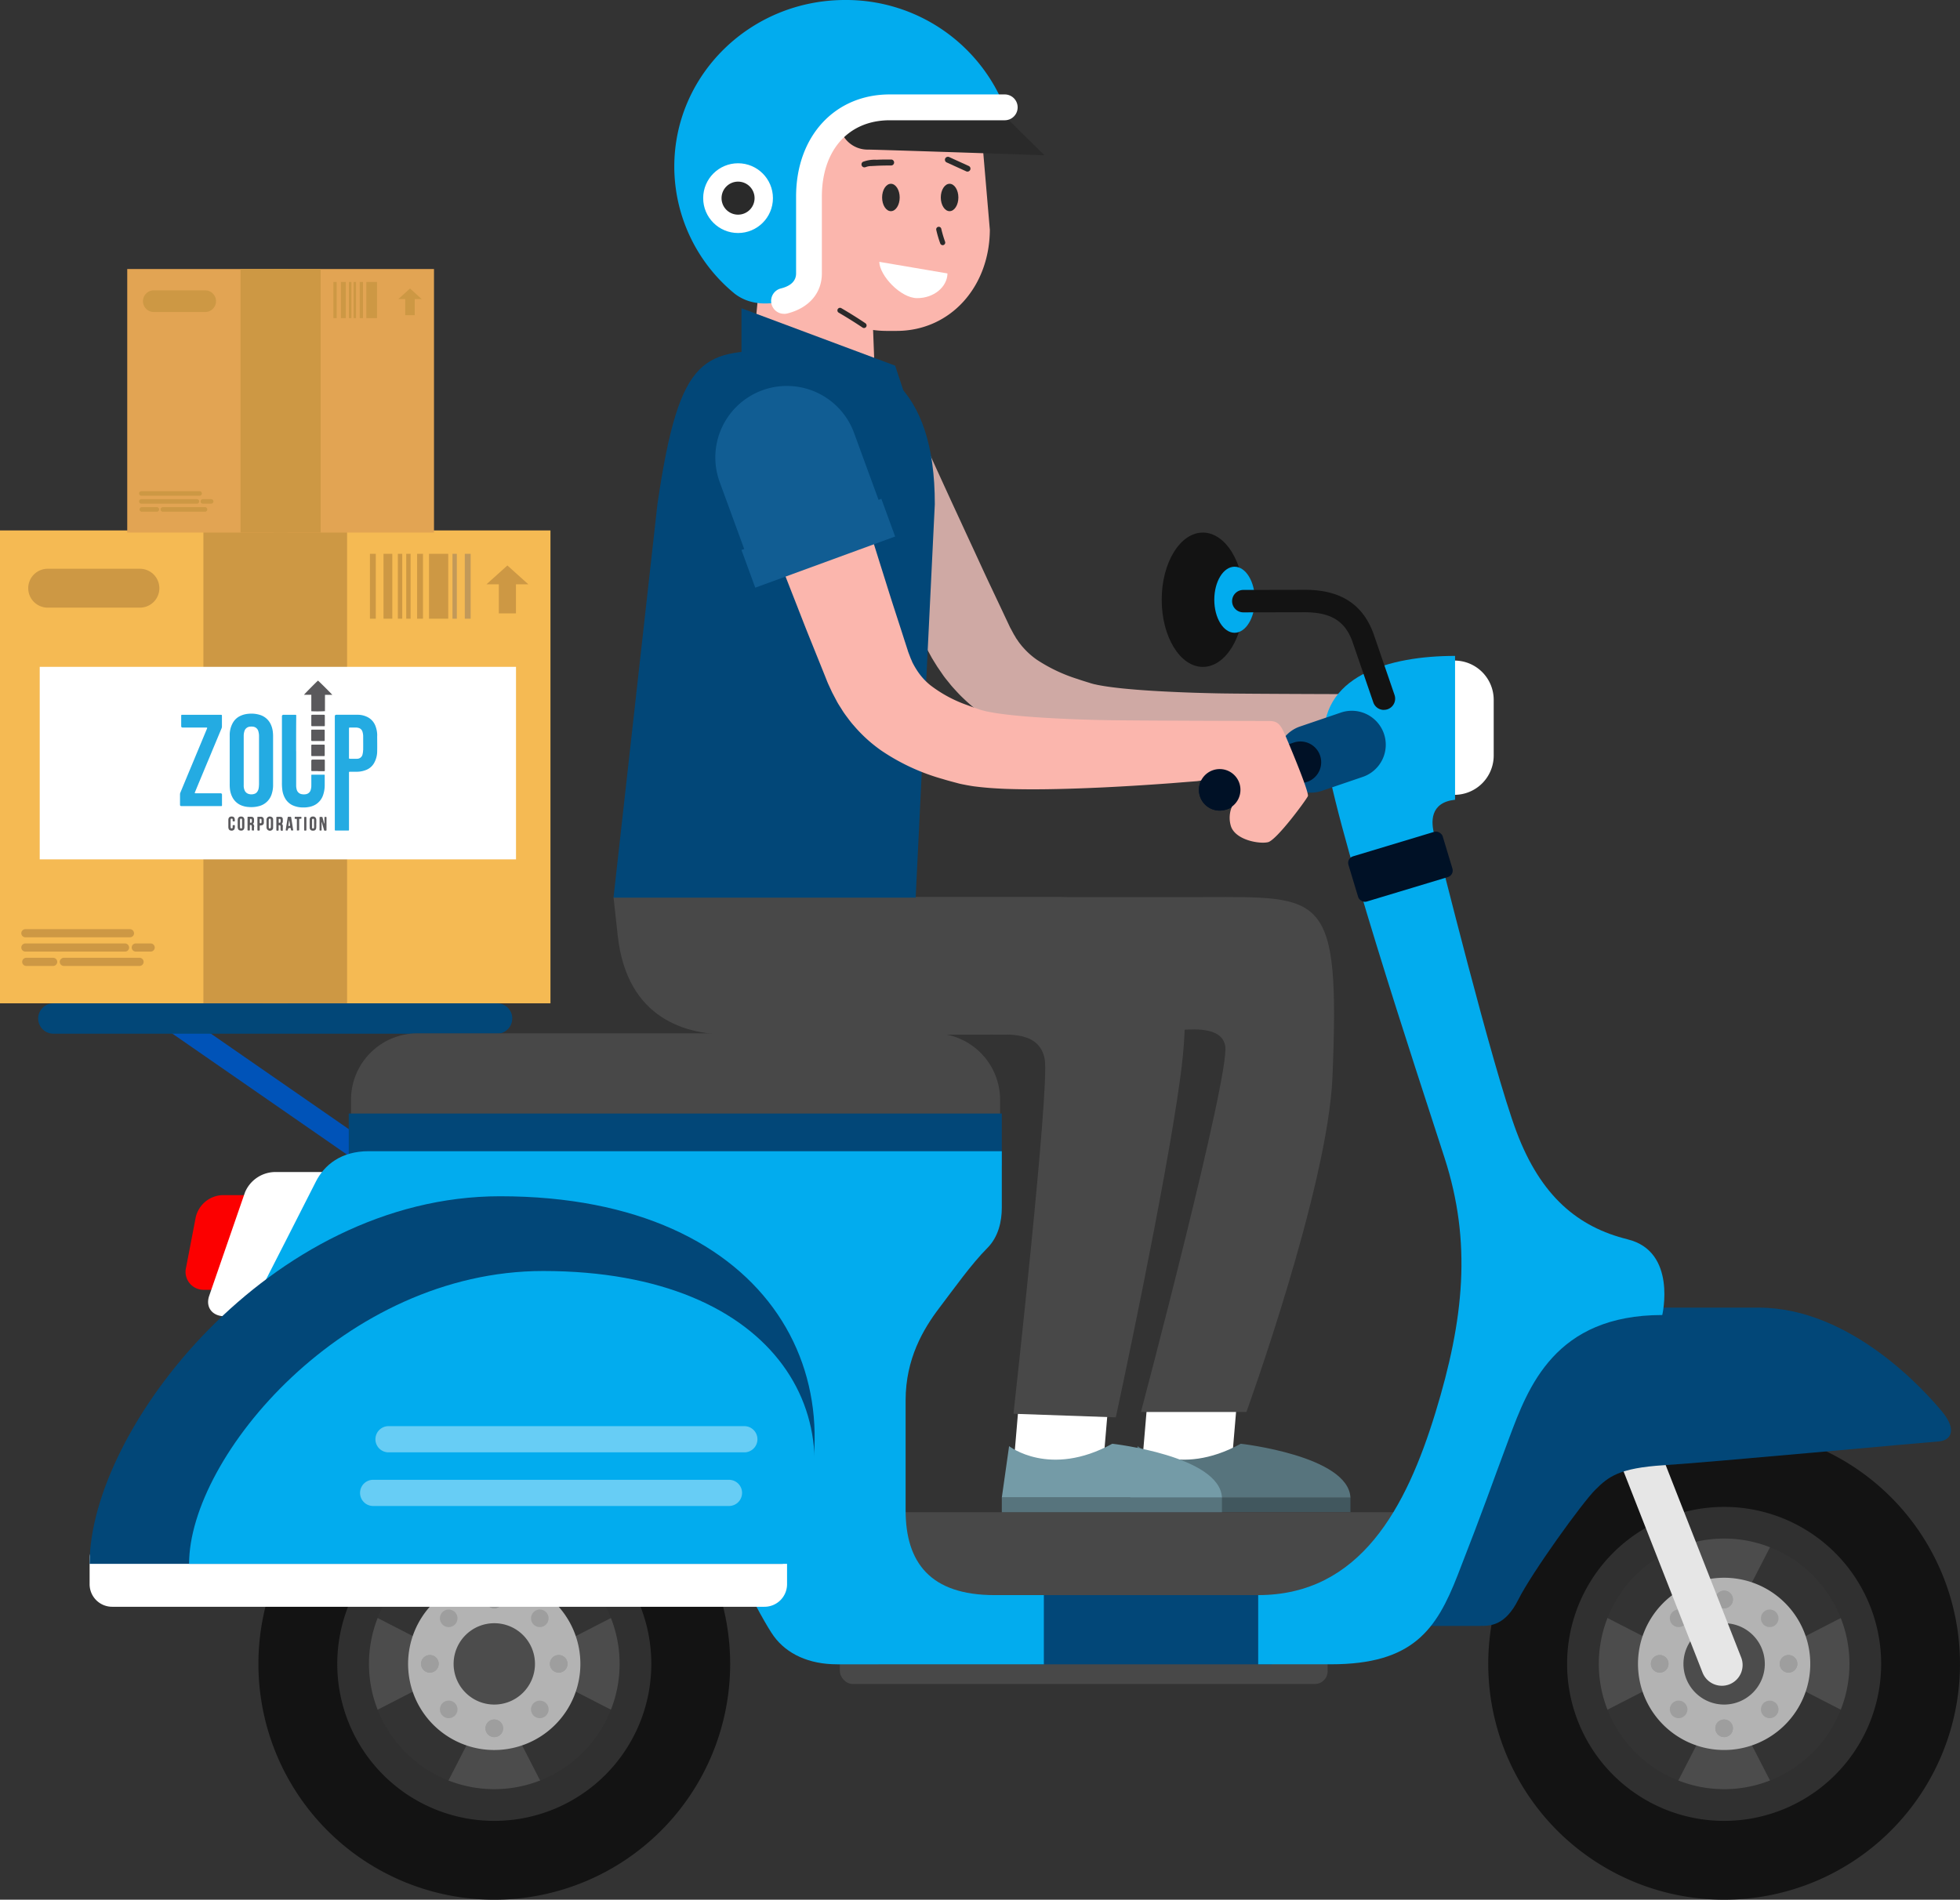 <svg xmlns="http://www.w3.org/2000/svg" width="575.504" height="557.922" viewBox="0 0 575.504 557.922"><rect x="0" y="0" width="575.504" height="557.922" fill="#333333" stroke="none"/><g transform="translate(0 0)"><path d="M309.818,158.684c-1.721-2.881-3-3.232-5.094-3.232-2.477,0-41.733-.088-49.989-.263-4.128-.088-8.589-.211-13.261-.439-4.672-.211-9.608-.509-14.491-1-2.424-.246-4.865-.562-6.991-.966-.632-.105-.843-.193-1.194-.246-.088,0-.492-.123-.826-.211l-.509-.141-.246-.07h-.07c-.105-.035.632.141.3.053l-.105-.035c-1.194-.369-2.424-.738-3.566-1.142a47.27,47.27,0,0,1-11.944-5.638,21.96,21.96,0,0,1-4-3.548,11.111,11.111,0,0,1-.826-.984,11.347,11.347,0,0,1-.773-1.036c-.211-.351-.545-.738-.685-1.036-.158-.3-.334-.562-.509-.843l-.913-1.7-.246-.439-.123-.228-.035-.053c-.053-.105.386.685.193.334l-.053-.105-.422-.9c-.562-1.194-1.124-2.371-1.669-3.548-1.107-2.354-2.213-4.672-3.285-6.956-2.16-4.532-4.216-9.1-6.183-13.314-1.967-4.251-3.812-8.273-5.533-11.979C169.952,84.122,165.42,74.2,165.42,74.2l-.035-.07c-.141-.3-.3-.615-.457-.913-4-7.395-13.384-11.083-20.955-8.2-7.57,2.863-10.451,11.189-6.446,18.6,0,0,5.252,9.713,13.156,24.292,1.985,3.636,4.145,7.588,6.411,11.768,2.3,4.18,4.637,8.536,7.219,13.156q1.923,3.451,3.9,7.008c.65,1.177,1.317,2.371,1.985,3.566l.492.9.334.615.141.211.263.439,1.124,1.809,1.774,2.582c.615.878,1.194,1.528,1.809,2.3.58.755,1.247,1.475,1.915,2.2s1.335,1.44,2.055,2.108a51.852,51.852,0,0,0,9.379,7.2,74.622,74.622,0,0,0,19.479,7.957c1.546.422,3.039.773,4.532,1.142l.632.158.263.053.509.105,1.212.228c1,.176,2.143.351,2.863.422,3.285.386,6.183.544,9.011.65,5.6.193,10.8.158,15.72.053,4.9-.105,9.485-.263,13.7-.457,8.431-.386,15.387-.843,20.252-1.177l7.693-.58a10.234,10.234,0,0,0,1.686-.281,38.319,38.319,0,0,0,9.731.474l.7,5.515a7.245,7.245,0,0,0-.228,7.043c1.967,3.812,9.151,4.953,11.663,4.374,2.529-.58,9.977-11.874,10.346-12.91s-7.693-15-9.415-17.881Z" transform="translate(102.668 48.438)" fill="#cfa9a4"></path><rect width="64.638" height="4.286" transform="translate(331.883 439.835)" fill="#41575e"></rect><path d="M217.014,256.956H190.72l1.932-22.746h26.294Z" transform="translate(144.272 177.17)" fill="#fff"></path><path d="M221.392,241.4s31.6,3.548,32.2,15.826H188.95l2.143-15.123S203,251.5,221.392,241.4Z" transform="translate(142.933 182.609)" fill="#57747d"></path><path d="M256.342,150.01H127.98s.053.562,1.23,11.224c2.723,24.959,20.568,29.157,32.635,29.157H238.11c5.6,0,23.361-5.094,24.836,3.32S238.2,301.224,238.2,301.224h30.966s23.958-66.043,25.275-98.5c2.2-54.45-2.477-52.729-38.08-52.729Z" transform="translate(96.812 113.459)" fill="#484848"></path><g transform="translate(0 79.006)"><rect width="160.33" height="27.137" rx="0.96" transform="translate(254.177 365.115)" fill="#484848"></rect><path d="M115.64,225.145H104.328L25.99,170.87H37.3Z" transform="translate(19.66 50.251)" fill="#0053b8"></path><path d="M145.579,172.221a4.468,4.468,0,0,1-4.461,4.461H10.841a4.468,4.468,0,0,1-4.461-4.461h0a4.468,4.468,0,0,1,4.461-4.461H141.136a4.468,4.468,0,0,1,4.461,4.461h0Z" transform="translate(4.826 47.898)" fill="#024778"></path><g transform="translate(26.312 77.407)"><path d="M54.436,221.048a8.371,8.371,0,0,1-7.851,6.587h-10.1a5.284,5.284,0,0,1-5.322-6.587l2.81-14.631a8.371,8.371,0,0,1,7.851-6.587h10.1a5.284,5.284,0,0,1,5.322,6.587Z" transform="translate(-2.831 -5.249)" fill="#fc0000"></path><rect width="143.222" height="13.191" rx="3.75" transform="translate(220.295 324.963)" fill="#484848"></rect><path d="M249.256,206.205a19.5,19.5,0,0,1-19.69,19.321H78.37a19.5,19.5,0,0,1-19.69-19.321V192.1A19.5,19.5,0,0,1,78.37,172.78h151.2a19.515,19.515,0,0,1,19.69,19.321Z" transform="translate(18.077 -25.712)" fill="#484848"></path><path d="M67.426,232.329a9.711,9.711,0,0,1-8.659,5.99H39.621c-3.636,0-5.656-2.687-4.514-5.99l10.5-30.369a9.711,9.711,0,0,1,8.659-5.99H73.416c3.636,0,5.656,2.687,4.514,5.99l-10.5,30.369Z" transform="translate(0.004 -8.169)" fill="#fff"></path><rect width="191.753" height="15.281" transform="translate(76.09 170.622)" fill="#024778"></rect><g transform="translate(410.678 262.995)"><path d="M318.047,238.78A69.257,69.257,0,1,0,387.3,308.037,69.261,69.261,0,0,0,318.047,238.78Zm0,114.556a45.317,45.317,0,1,1,45.317-45.317A45.314,45.314,0,0,1,318.047,353.336Z" transform="translate(-248.79 -238.78)" fill="#131313"></path><g transform="translate(29.403 29.403)"><g transform="translate(23.519)"><path d="M301.087,275.983H289.441L278.92,255.52h32.688Z" transform="translate(-278.92 -255.52)" fill="#4c4c4c"></path><path d="M289.441,289.24h11.645l10.521,20.48H278.92Z" transform="translate(-278.92 -230.012)" fill="#4c4c4c"></path></g><g transform="translate(0 23.501)"><path d="M286.01,279.421v11.645l-20.48,10.521V268.9Z" transform="translate(-265.53 -268.9)" fill="#4c4c4c"></path><path d="M299.26,291.066V279.421L319.723,268.9v32.688Z" transform="translate(-240.015 -268.9)" fill="#4c4c4c"></path></g></g><path d="M308.077,251.96a46.107,46.107,0,1,0,46.107,46.107,46.113,46.113,0,0,0-46.107-46.107Zm0,82.9a36.8,36.8,0,1,1,36.8-36.8A36.8,36.8,0,0,1,308.077,334.865Z" transform="translate(-238.82 -228.81)" fill="#303030"></path><path d="M324.406,289.1a25.293,25.293,0,1,1-25.293-25.293A25.288,25.288,0,0,1,324.406,289.1Z" transform="translate(-229.856 -219.846)" fill="#b3b3b3"></path><path d="M305.308,283.354a11.944,11.944,0,1,1-11.944-11.944A11.934,11.934,0,0,1,305.308,283.354Z" transform="translate(-224.107 -214.097)" fill="#4c4c4c"></path><g transform="translate(47.758 47.758)" opacity="0.2"><g transform="translate(18.917)"><path d="M291.914,268.552a2.582,2.582,0,1,1-2.582-2.582A2.586,2.586,0,0,1,291.914,268.552Z" transform="translate(-286.75 -265.97)" fill="#2a2f30"></path><path d="M291.914,290.092a2.582,2.582,0,1,1-2.582-2.582A2.586,2.586,0,0,1,291.914,290.092Z" transform="translate(-286.75 -249.676)" fill="#2a2f30"></path></g><g transform="translate(0 18.9)"><path d="M278.562,276.73a2.582,2.582,0,1,1-2.582,2.582A2.586,2.586,0,0,1,278.562,276.73Z" transform="translate(-275.98 -276.73)" fill="#2a2f30"></path><path d="M300.1,276.73a2.582,2.582,0,1,1-2.582,2.582A2.586,2.586,0,0,1,300.1,276.73Z" transform="translate(-259.686 -276.73)" fill="#2a2f30"></path></g><g transform="translate(18.917)"><path d="M291.914,268.552a2.582,2.582,0,1,1-2.582-2.582A2.586,2.586,0,0,1,291.914,268.552Z" transform="translate(-286.75 -265.97)" fill="#4c4c4c"></path><path d="M291.914,290.092a2.582,2.582,0,1,1-2.582-2.582A2.586,2.586,0,0,1,291.914,290.092Z" transform="translate(-286.75 -249.676)" fill="#4c4c4c"></path></g><g transform="translate(0 18.9)"><path d="M278.562,276.73a2.582,2.582,0,1,1-2.582,2.582A2.586,2.586,0,0,1,278.562,276.73Z" transform="translate(-275.98 -276.73)" fill="#4c4c4c"></path><path d="M300.1,276.73a2.582,2.582,0,1,1-2.582,2.582A2.586,2.586,0,0,1,300.1,276.73Z" transform="translate(-259.686 -276.73)" fill="#4c4c4c"></path></g><g transform="translate(5.555 5.537)"><path d="M283.547,269.873a2.583,2.583,0,1,1-3.653,0A2.6,2.6,0,0,1,283.547,269.873Z" transform="translate(-279.143 -269.123)" fill="#4c4c4c"></path><path d="M298.777,285.1a2.583,2.583,0,1,1-3.653,0A2.6,2.6,0,0,1,298.777,285.1Z" transform="translate(-267.622 -257.602)" fill="#4c4c4c"></path></g><g transform="translate(5.555 5.537)"><path d="M279.893,285.1a2.583,2.583,0,1,1,0,3.653A2.6,2.6,0,0,1,279.893,285.1Z" transform="translate(-279.143 -257.602)" fill="#4c4c4c"></path><path d="M295.123,269.873a2.583,2.583,0,1,1,0,3.653A2.6,2.6,0,0,1,295.123,269.873Z" transform="translate(-267.622 -269.122)" fill="#4c4c4c"></path></g></g></g><g transform="translate(428.692 214.796)"><path d="M315.012,326.9a6.105,6.105,0,0,1-3.443,7.9h0a6.105,6.105,0,0,1-7.9-3.443L259.842,219.666a6.105,6.105,0,0,1,3.443-7.9h0a6.105,6.105,0,0,1,7.9,3.443L315.012,326.9Z" transform="translate(-258.763 -211.339)" fill="#e6e6e6"></path><path d="M289.345,237.469a3.351,3.351,0,0,1-1.9,4.356l-17.231,6.762a3.351,3.351,0,0,1-4.356-1.9h0a3.35,3.35,0,0,1,1.9-4.356l17.231-6.762a3.351,3.351,0,0,1,4.356,1.9Z" transform="translate(-254.068 -193.187)" fill="#b0b0b0"></path><path d="M287.155,231.879a3.351,3.351,0,0,1-1.9,4.356L268.028,243a3.35,3.35,0,0,1-4.356-1.9h0a3.351,3.351,0,0,1,1.9-4.356l17.231-6.762a3.351,3.351,0,0,1,4.356,1.9Z" transform="translate(-255.725 -197.416)" fill="#b0b0b0"></path><path d="M284.955,226.289a3.351,3.351,0,0,1-1.9,4.356l-17.231,6.762a3.35,3.35,0,0,1-4.356-1.9h0a3.35,3.35,0,0,1,1.9-4.356l17.231-6.762a3.351,3.351,0,0,1,4.356,1.9Z" transform="translate(-257.389 -201.644)" fill="#b0b0b0"></path><path d="M282.765,220.689a3.35,3.35,0,0,1-1.9,4.356l-17.231,6.762a3.351,3.351,0,0,1-4.356-1.9h0a3.35,3.35,0,0,1,1.9-4.356l17.231-6.762a3.351,3.351,0,0,1,4.356,1.9Z" transform="translate(-259.046 -205.881)" fill="#b0b0b0"></path></g><path d="M234.62,312.119h22.219c3.144,0,7.553.14,11.522-7.764,3.952-7.9,18.724-28.384,22.571-32.213s6.973-6.394,20.129-7.219c13.138-.808,76.986-6.745,80.6-6.973,3.6-.228,5.691-3.249,1.054-8.835-4.655-5.586-26.523-30.475-53.853-30.475H275.124c-3.6,0-40.469,93.918-40.469,93.479Z" transform="translate(151.169 8.98)" fill="#024778"></path><path d="M259.64,138.343a11.537,11.537,0,0,1-11.54,11.54h0a11.537,11.537,0,0,1-11.54-11.54V121.99a11.537,11.537,0,0,1,11.54-11.54h0a11.537,11.537,0,0,1,11.54,11.54v16.353Z" transform="translate(152.636 -72.862)" fill="#fff"></path><g transform="translate(49.567 262.995)"><path d="M112.457,238.78a69.257,69.257,0,1,0,69.257,69.257A69.261,69.261,0,0,0,112.457,238.78Zm0,114.556a45.317,45.317,0,1,1,45.317-45.317,45.314,45.314,0,0,1-45.317,45.317Z" transform="translate(-43.2 -238.78)" fill="#131313"></path><g transform="translate(29.403 29.403)"><g transform="translate(23.519)"><path d="M95.5,275.983H83.834L73.33,255.52H106Z" transform="translate(-73.33 -255.52)" fill="#525a5c"></path><path d="M83.834,289.24H95.5L106,309.72H73.33Z" transform="translate(-73.33 -230.012)" fill="#4c4c4c"></path></g><g transform="translate(0 23.501)"><path d="M80.42,279.421v11.645L59.94,301.588V268.9Z" transform="translate(-59.94 -268.9)" fill="#4c4c4c"></path><path d="M93.66,291.066V279.421L114.14,268.9v32.688Z" transform="translate(-34.432 -268.9)" fill="#4c4c4c"></path></g></g><path d="M102.487,251.96a46.107,46.107,0,1,0,46.107,46.107,46.113,46.113,0,0,0-46.107-46.107Zm0,82.9a36.8,36.8,0,1,1,36.8-36.8,36.8,36.8,0,0,1-36.8,36.8Z" transform="translate(-33.23 -228.81)" fill="#303030"></path><path d="M118.806,289.1A25.293,25.293,0,1,1,93.513,263.81,25.288,25.288,0,0,1,118.806,289.1Z" transform="translate(-24.273 -219.846)" fill="#b3b3b3"></path><path d="M99.718,283.354A11.944,11.944,0,1,1,87.774,271.41,11.934,11.934,0,0,1,99.718,283.354Z" transform="translate(-18.517 -214.097)" fill="#4c4c4c"></path><g transform="translate(47.758 47.758)" opacity="0.2"><g transform="translate(18.917)"><path d="M86.324,268.552a2.582,2.582,0,1,1-2.582-2.582A2.586,2.586,0,0,1,86.324,268.552Z" transform="translate(-81.16 -265.97)" fill="#2a2f30"></path><path d="M86.324,290.092a2.582,2.582,0,1,1-2.582-2.582A2.586,2.586,0,0,1,86.324,290.092Z" transform="translate(-81.16 -249.676)" fill="#2a2f30"></path></g><g transform="translate(0 18.9)"><path d="M72.972,276.73a2.582,2.582,0,1,1-2.582,2.582A2.586,2.586,0,0,1,72.972,276.73Z" transform="translate(-70.39 -276.73)" fill="#2a2f30"></path><path d="M94.512,276.73a2.582,2.582,0,1,1-2.582,2.582A2.586,2.586,0,0,1,94.512,276.73Z" transform="translate(-54.096 -276.73)" fill="#2a2f30"></path></g><g transform="translate(18.917)"><path d="M86.324,268.552a2.582,2.582,0,1,1-2.582-2.582A2.586,2.586,0,0,1,86.324,268.552Z" transform="translate(-81.16 -265.97)" fill="#2a2f30"></path><path d="M86.324,290.092a2.582,2.582,0,1,1-2.582-2.582A2.586,2.586,0,0,1,86.324,290.092Z" transform="translate(-81.16 -249.676)" fill="#4c4c4c"></path></g><g transform="translate(0 18.9)"><path d="M72.972,276.73a2.582,2.582,0,1,1-2.582,2.582A2.586,2.586,0,0,1,72.972,276.73Z" transform="translate(-70.39 -276.73)" fill="#4c4c4c"></path><path d="M94.512,276.73a2.582,2.582,0,1,1-2.582,2.582A2.586,2.586,0,0,1,94.512,276.73Z" transform="translate(-54.096 -276.73)" fill="#4c4c4c"></path></g><g transform="translate(5.537 5.537)"><path d="M77.947,269.873a2.583,2.583,0,1,1-3.653,0A2.6,2.6,0,0,1,77.947,269.873Z" transform="translate(-73.543 -269.122)" fill="#4c4c4c"></path><path d="M93.177,285.1a2.583,2.583,0,1,1-3.653,0A2.6,2.6,0,0,1,93.177,285.1Z" transform="translate(-62.022 -257.602)" fill="#4c4c4c"></path></g><g transform="translate(5.537 5.537)"><path d="M74.293,285.1a2.583,2.583,0,1,1,0,3.653A2.6,2.6,0,0,1,74.293,285.1Z" transform="translate(-73.543 -257.602)" fill="#4c4c4c"></path><path d="M89.523,269.873a2.583,2.583,0,1,1,0,3.653A2.6,2.6,0,0,1,89.523,269.873Z" transform="translate(-62.022 -269.122)" fill="#4c4c4c"></path></g></g></g><rect width="70.873" height="20.322" transform="translate(276.221 312.053)" fill="#024778"></rect><path d="M318.827,281.013c-14.544-3.566-25.5-12.611-32.635-31.546s-22.992-83.291-24.1-87.138c-1.089-3.847-1.37-9.608,6.042-10.416V109.67c-19.2,0-40.328,5.761-38.4,26.066,1.915,20.3,27.383,96.728,35.34,121.424s5.761,47.178-2.74,74.878S240.3,385.5,210.33,385.5v20.322h21.376c24.081,0,30.949-10.17,37.2-26.189,8.132-20.832,9.432-25.065,15.088-40.188,5.621-15.035,13.437-36.2,44.983-36.2,0,0,4.391-18.654-10.152-22.219Z" transform="translate(132.794 -73.452)" fill="#02acee"></path><rect width="28.911" height="13.876" rx="1.99" transform="translate(369.047 95.662) rotate(-16.79)" fill="#001126"></rect><path d="M226.665,142.355A9.961,9.961,0,0,1,214,136.137h0a9.975,9.975,0,0,1,6.218-12.664l12-4.093a9.975,9.975,0,0,1,12.664,6.218h0a9.975,9.975,0,0,1-6.218,12.664l-12,4.093Z" transform="translate(135.166 -66.511)" fill="#024778"></path><ellipse cx="12.084" cy="19.725" rx="12.084" ry="19.725" transform="translate(314.793)" fill="#131313"></ellipse><path d="M214.9,104.456c0,5.357-2.67,9.7-5.954,9.7s-5.954-4.338-5.954-9.7,2.67-9.7,5.954-9.7S214.9,99.1,214.9,104.456Z" transform="translate(127.242 -84.731)" fill="#02acee"></path><path d="M250.531,133.89a3.274,3.274,0,0,1-3.109-2.231l-6.06-17.652c-2.16-6.183-6.323-8.782-14.1-8.8l-18,.035h0a3.293,3.293,0,0,1,0-6.587l18.021-.035h.123c10.486,0,17.09,4.321,20.2,13.226l6.06,17.67a3.3,3.3,0,0,1-2.037,4.18,3.262,3.262,0,0,1-1.071.176Z" transform="translate(129.496 -81.811)" fill="#131313"></path><path d="M230.547,135.821a.173.173,0,0,0,.105-.035,6.1,6.1,0,0,0-4.057-11.5h0l-23.835,8.132,3.952,11.54,23.835-8.15h0Z" transform="translate(127.068 -62.647)" fill="#001126"></path><path d="M208.6,140.426a6.1,6.1,0,1,1,3.653-7.816A6.118,6.118,0,0,1,208.6,140.426Z" transform="translate(125.3 -59.137)" fill="#001126"></path><path d="M46.289,232.449S59.6,206.436,62.079,201.465c2.477-4.953,7.43-8.976,15.492-8.976H263.51v16.6c0,3.9-.948,8.536-4.268,11.856-4.62,4.619-9.836,11.979-14.122,17.617-4.637,6.112-9.854,14.877-9.854,27.085V297.93c0,15.351,7.237,24.924,26.1,24.924h14.491v20.322H215.137c-8.273,0-14.719-3.021-18.548-8.22-3.847-5.217-15.632-29.069-15.632-29.069H40.51l5.779-73.42Z" transform="translate(4.332 -10.802)" fill="#02acee"></path><path d="M219.766,270.984a6.627,6.627,0,0,1-6.657,6.587H21.637a6.627,6.627,0,0,1-6.657-6.587v-7.518a6.627,6.627,0,0,1,6.657-6.587H213.109a6.627,6.627,0,0,1,6.657,6.587v7.518Z" transform="translate(-14.98 37.907)" fill="#fff"></path><path d="M218.518,307.972H14.98c0-39.52,52.992-107.952,120.511-107.952C216.165,200.02,244.514,256.49,218.518,307.972Z" transform="translate(-14.98 -5.106)" fill="#024778"></path><path d="M207.221,298.516H31.61c0-31.493,45.721-86,103.965-86C205.183,212.52,229.633,257.5,207.221,298.516Z" transform="translate(-2.4 4.35)" fill="#02acee"></path></g><g transform="translate(0 76.775)"><rect width="161.629" height="138.883" fill="#f5ba53"></rect><rect width="42.19" height="138.883" transform="translate(59.72)" fill="#cd9844"></rect><rect width="7.43" height="138.883" transform="translate(77.091)" fill="#cd9844"></rect><g transform="translate(6.253 117.103)"><path d="M36.669,156.554a1.2,1.2,0,0,1-1.194,1.194H4.754a1.2,1.2,0,0,1-1.194-1.194h0a1.2,1.2,0,0,1,1.194-1.194h30.7a1.2,1.2,0,0,1,1.194,1.194h0Z" transform="translate(-3.56 -155.36)" fill="#cd9844"></path><g transform="translate(0.263 8.413)"><path d="M14,161.344a1.2,1.2,0,0,1-1.194,1.194H4.9a1.2,1.2,0,0,1-1.194-1.194h0A1.2,1.2,0,0,1,4.9,160.15h7.9A1.2,1.2,0,0,1,14,161.344Z" transform="translate(-3.71 -160.15)" fill="#cd9844"></path><path d="M34.616,161.344a1.2,1.2,0,0,1-1.194,1.194H11.184a1.2,1.2,0,0,1-1.194-1.194h0a1.2,1.2,0,0,1,1.194-1.194H33.421a1.2,1.2,0,0,1,1.194,1.194Z" transform="translate(1.041 -160.15)" fill="#cd9844"></path></g><g transform="translate(0 4.198)"><path d="M35.229,158.944a1.2,1.2,0,0,1-1.194,1.194H4.754a1.2,1.2,0,0,1-1.194-1.194h0a1.2,1.2,0,0,1,1.194-1.194H34.017a1.2,1.2,0,0,1,1.194,1.194h0Z" transform="translate(-3.56 -157.75)" fill="#cd9844"></path><path d="M28.782,158.944a1.2,1.2,0,0,1-1.194,1.194H23.214a1.2,1.2,0,0,1-1.194-1.194h0a1.2,1.2,0,0,1,1.194-1.194h4.374a1.2,1.2,0,0,1,1.194,1.194Z" transform="translate(10.404 -157.75)" fill="#cd9844"></path></g></g><g transform="translate(108.619 6.868)"><rect width="1.721" height="19.058" fill="#cd9844"></rect><rect width="1.721" height="19.058" transform="translate(27.857)" fill="#c29959"></rect><rect width="1.721" height="19.058" transform="translate(13.858)" fill="#cd9844"></rect><rect width="1.282" height="19.058" transform="translate(8.203)" fill="#cd9844"></rect><rect width="1.282" height="19.058" transform="translate(24.239)" fill="#c29959"></rect><rect width="1.282" height="19.058" transform="translate(10.662)" fill="#cd9844"></rect><rect width="2.582" height="19.058" transform="translate(3.987)" fill="#cd9844"></rect><rect width="5.638" height="19.058" transform="translate(17.354)" fill="#cd9844"></rect></g><rect width="5.023" height="9.713" transform="translate(146.471 14.649)" fill="#cd9844"></rect><path d="M87.468,94.55l-6.148,5.533h12.3Z" transform="translate(61.515 -84.257)" fill="#cd9844"></path></g><path d="M43.222,100.808a5.708,5.708,0,0,1-5.708,5.709H10.428a5.72,5.72,0,0,1-5.708-5.709h0A5.708,5.708,0,0,1,10.428,95.1H37.513a5.72,5.72,0,0,1,5.708,5.708Z" transform="translate(3.57 -7.066)" fill="#cd9844"></path><rect width="90.071" height="77.407" transform="translate(37.36)" fill="#e2a453"></rect><rect width="23.519" height="77.407" transform="translate(70.627)" fill="#cd9844"></rect><rect width="4.145" height="77.407" transform="translate(80.323)" fill="#cd9844"></rect><g transform="translate(40.838 65.252)"><path d="M41.693,82.8a.667.667,0,0,1-.667.667H23.917a.667.667,0,0,1-.667-.667h0a.667.667,0,0,1,.667-.667H41.025a.667.667,0,0,1,.667.667Z" transform="translate(-23.25 -82.13)" fill="#cd9844"></path><g transform="translate(0.141 4.69)"><path d="M29.074,85.467a.667.667,0,0,1-.667.667H24a.667.667,0,0,1-.667-.667h0A.667.667,0,0,1,24,84.8h4.409a.667.667,0,0,1,.667.667Z" transform="translate(-23.33 -84.8)" fill="#cd9844"></path><path d="M40.558,85.467a.667.667,0,0,1-.667.667H27.507a.667.667,0,0,1-.667-.667h0a.667.667,0,0,1,.667-.667H39.89a.667.667,0,0,1,.667.667Z" transform="translate(-20.675 -84.8)" fill="#cd9844"></path></g><g transform="translate(0 2.336)"><path d="M40.9,84.127a.667.667,0,0,1-.667.667H23.917a.667.667,0,0,1-.667-.667h0a.667.667,0,0,1,.667-.667H40.235a.667.667,0,0,1,.667.667Z" transform="translate(-23.25 -83.46)" fill="#cd9844"></path><path d="M37.306,84.127a.667.667,0,0,1-.667.667H34.2a.667.667,0,0,1-.667-.667h0a.667.667,0,0,1,.667-.667h2.441a.667.667,0,0,1,.667.667Z" transform="translate(-15.474 -83.46)" fill="#cd9844"></path></g></g><rect width="0.966" height="10.609" transform="translate(97.887 3.812)" fill="#cd9844"></rect><rect width="0.966" height="10.609" transform="translate(105.616 3.812)" fill="#cd9844"></rect><rect width="0.72" height="10.609" transform="translate(102.454 3.812)" fill="#cd9844"></rect><rect width="0.72" height="10.609" transform="translate(103.824 3.812)" fill="#cd9844"></rect><rect width="1.44" height="10.609" transform="translate(100.101 3.812)" fill="#cd9844"></rect><rect width="3.144" height="10.609" transform="translate(107.566 3.812)" fill="#cd9844"></rect><rect width="2.793" height="5.41" transform="translate(118.983 8.15)" fill="#cd9844"></rect><path d="M70.015,48.24,66.59,51.331h6.85Z" transform="translate(50.373 -42.514)" fill="#cd9844"></path><path d="M45.346,51.729a3.178,3.178,0,0,1-3.179,3.179H27.079A3.178,3.178,0,0,1,23.9,51.729h0a3.178,3.178,0,0,1,3.179-3.179H42.167a3.178,3.178,0,0,1,3.179,3.179Z" transform="translate(18.079 -42.279)" fill="#cd9844"></path></g><path d="M195.544,256.956H169.25l1.932-22.746h26.294Z" transform="translate(128.031 177.17)" fill="#fff"></path><path d="M230.922,150.008H102.56s.053.562,1.23,11.224c2.723,24.959,20.568,29.157,32.635,29.157H212.69c5.6,0,15.018-1.124,16.493,7.289S220,301.748,220,301.748L250.05,302.8s14.666-67.887,18.97-100.083c4.778-35.744-2.477-52.729-38.08-52.729Z" transform="translate(77.582 113.461)" fill="#484848"></path><path d="M199.912,241.4s31.6,3.548,32.2,15.826H167.47l2.143-15.123S181.522,251.5,199.912,241.4Z" transform="translate(126.684 182.609)" fill="#749ba7"></path><g transform="translate(105.721 418.845)"><path d="M172.357,251.277a3.846,3.846,0,0,1-3.847,3.847H64.037a3.846,3.846,0,0,1-3.847-3.847h0a3.846,3.846,0,0,1,3.847-3.847H168.511a3.846,3.846,0,0,1,3.847,3.847Z" transform="translate(-60.19 -231.675)" fill="#fff" opacity="0.4"></path><path d="M174.927,242.307a3.846,3.846,0,0,1-3.847,3.847H66.607a3.846,3.846,0,0,1-3.847-3.847h0a3.846,3.846,0,0,1,3.847-3.847H171.081a3.846,3.846,0,0,1,3.847,3.847Z" transform="translate(-58.246 -238.46)" fill="#fff" opacity="0.4"></path></g><path d="M161.6,74.764l-35.8-3.812,2.758-27.822,31.915,2.3Z" transform="translate(95.163 32.626)" fill="#fbb6ad"></path><path d="M191.279,219.276l5.621-115.54c.053-34.743-16.651-45.106-39.889-45.106h-4.549c-23.238,0-30.422,0-37.009,45.106L102.56,219.276h88.719Z" transform="translate(77.582 44.351)" fill="#024778"></path><path d="M283.577,165.082c-1.335-3.021-2.529-3.372-4.584-3.372-2.406,0-40.767-.088-48.794-.263-4.022-.088-8.361-.228-12.91-.457s-9.309-.527-14.034-1.036c-2.336-.263-4.69-.58-6.71-1-.6-.105-.808-.193-1.124-.263a6.988,6.988,0,0,1-.773-.211l-.474-.141-.246-.07h-.053c-.088-.035.6.141.281.053l-.105-.035c-1.124-.386-2.266-.773-3.355-1.194a38.79,38.79,0,0,1-10.978-5.9,18.479,18.479,0,0,1-3.46-3.706,24.391,24.391,0,0,1-1.317-2.108c-.176-.351-.439-.773-.545-1.071-.123-.3-.246-.6-.386-.878l-.685-1.792-.176-.474-.088-.228v-.053c-.07-.105.263.72.123.351l-.035-.123-.3-.931c-.4-1.247-.808-2.477-1.194-3.706-.79-2.459-1.581-4.883-2.354-7.272-1.546-4.742-3-9.5-4.409-13.929-1.388-4.444-2.7-8.659-3.935-12.541-4.813-15.58-8.027-25.96-8.027-25.96V76.7c-.123-.316-.228-.632-.351-.948A15.042,15.042,0,0,0,124.53,86.621s3.934,10.17,9.854,25.4c1.493,3.812,3.109,7.939,4.813,12.313,1.739,4.374,3.46,8.94,5.427,13.771q1.449,3.61,2.951,7.324c.492,1.23,1,2.477,1.493,3.724l.369.931.263.632.105.228.211.457.878,1.9,1.423,2.7c.492.913.984,1.6,1.475,2.406.474.79,1.036,1.546,1.6,2.3s1.124,1.511,1.756,2.213a42.955,42.955,0,0,0,8.273,7.535,61.793,61.793,0,0,0,18.039,8.326c1.458.457,2.863.808,4.286,1.194l.6.158.246.053.492.105,1.159.228c.966.176,2.055.369,2.74.439,3.162.4,5.972.562,8.712.685,5.463.193,10.539.158,15.334.053s9.292-.281,13.437-.474c8.273-.4,15.123-.878,19.936-1.23,4.83-.386,7.588-.6,7.588-.6a10.572,10.572,0,0,0,1.686-.3,34.861,34.861,0,0,0,9.45.492v5.779a8.379,8.379,0,0,0-1.089,7.36c1.44,3.987,8.326,5.182,10.855,4.584s11.224-12.418,11.7-13.507-5.673-15.685-6.991-18.706Z" transform="translate(93.429 50.031)" fill="#fbb6ad"></path><path d="M208.6,140.426a6.1,6.1,0,1,1,3.653-7.816A6.118,6.118,0,0,1,208.6,140.426Z" transform="translate(151.612 97.275)" fill="#001126"></path><g transform="translate(210.035 113.342)"><path d="M168.9,101.786l-8.589-23.466a21,21,0,0,0-39.45,14.438l8.589,23.466,39.45-14.438Z" transform="translate(-119.578 -64.528)" fill="#115d93"></path><rect width="43.736" height="11.786" transform="translate(7.678 48.184) rotate(-20.1)" fill="#115d93"></rect></g><path d="M123.95,51.54V66.435l48.267,11.452L169.073,68.4Z" transform="translate(93.763 38.988)" fill="#024778"></path><path d="M191.447,59.327c0,16.88-11.575,29.877-27.4,29.877h-3.039A30.066,30.066,0,0,1,131.13,59.327V41.13c0-16.88,12.822-30.58,28.63-30.58h0c15.808,0,28.63,8.572,28.63,13.173l3.039,35.6Z" transform="translate(99.195 7.981)" fill="#fbb6ad"></path><path d="M140.428,23.566A8.311,8.311,0,0,0,148.7,30c7.078.141,51.78,1.669,51.78,1.669L187.026,18.42l-39.239.4-7.377,4.742Z" transform="translate(106.214 13.934)" fill="#2a2a2a"></path><g transform="translate(197.988)"><path d="M130.46,86.26c4.093,3.126,9.134,3.46,14.491,2.125,5.392-1.352,7.324-4.813,7.324-8.1V57.735c0-15.035,9.063-26.206,23.695-26.206h33.777A50.124,50.124,0,0,0,162.867,0c-27.7,0-50.147,21.9-50.147,48.935a48.32,48.32,0,0,0,17.723,37.307Z" transform="translate(-112.72 0)" fill="#02acee"></path><path d="M132.691,80.217a3.779,3.779,0,0,1-.913-7.447c2.951-.738,4.461-2.231,4.461-4.426V45.79c0-17.652,11.312-30,27.489-30H197.5a3.794,3.794,0,0,1,0,7.588H163.727c-12.1,0-19.918,8.8-19.918,22.43V68.361c0,5.779-3.812,10.17-10.187,11.768a4.168,4.168,0,0,1-.913.105Z" transform="translate(-100.477 11.944)" fill="#fff"></path><circle cx="10.24" cy="10.24" r="10.24" transform="translate(8.484 47.951)" fill="#fff"></circle><path d="M130.316,35.218a4.848,4.848,0,1,1-4.848-4.848A4.846,4.846,0,0,1,130.316,35.218Z" transform="translate(-106.744 22.974)" fill="#2a2a2a"></path></g><g transform="translate(259.008 53.976)"><path d="M147.46,34.752c0,2.213,1.159,4.022,2.582,4.022s2.582-1.809,2.582-4.022-1.159-4.022-2.582-4.022S147.46,32.539,147.46,34.752Z" transform="translate(-147.46 -30.73)" fill="#2a2a2a"></path><path d="M157.27,34.752c0,2.213,1.159,4.022,2.582,4.022s2.582-1.809,2.582-4.022-1.159-4.022-2.582-4.022S157.27,32.539,157.27,34.752Z" transform="translate(-140.039 -30.73)" fill="#2a2a2a"></path></g><path d="M146.99,43.78c.088,4.022,6.253,10.662,11.118,10.662s8.817-3.232,8.905-7.254L146.99,43.78Z" transform="translate(111.192 33.118)" fill="#fff"></path><rect width="64.638" height="4.286" transform="translate(294.154 439.835)" fill="#57747d"></rect><path d="M151.692,57.847a75.639,75.639,0,0,0-12.559-9.292.874.874,0,0,0-.878,1.511,73.013,73.013,0,0,1,12.207,9.011c.826.755,2.073-.474,1.247-1.247h0Z" transform="translate(104.259 36.633)" fill="#fbb6ad"></path><path d="M148.2,55.993c-2.3-1.546-4.672-3.021-7.079-4.426a.764.764,0,0,0-.773,1.317q3.609,2.108,7.079,4.426a.756.756,0,0,0,1.036-.281.772.772,0,0,0-.281-1.036h0Z" transform="translate(105.891 38.926)" fill="#2a2a2a"></path><path d="M156.531,38.884a32.8,32.8,0,0,0,1.142,3.882.773.773,0,0,0,.931.527.765.765,0,0,0,.527-.931,32.8,32.8,0,0,1-1.142-3.882.756.756,0,1,0-1.458.4Z" transform="translate(118.39 28.687)" fill="#2a2a2a"></path><rect width="139.849" height="56.54" transform="translate(11.663 195.845)" fill="#fff"></rect><path d="M145.313,28.883a4.135,4.135,0,0,1,1.528-.281l1.95-.105c1.317-.053,2.652-.07,3.97-.07a.879.879,0,0,0,0-1.756c-1.423,0-2.863,0-4.286.07a9.846,9.846,0,0,0-4.04.615.874.874,0,0,0,.878,1.511h0Z" transform="translate(108.934 20.175)" fill="#2a2a2a"></path><path d="M158.4,27.834l5.744,2.617a.894.894,0,0,0,1.194-.316.863.863,0,0,0-.316-1.194l-5.744-2.617a.894.894,0,0,0-1.194.316.863.863,0,0,0,.316,1.194Z" transform="translate(119.493 19.836)" fill="#2a2a2a"></path><path d="M51.135,125.923a9.981,9.981,0,0,0-.053-1.036,6.945,6.945,0,0,0-.509-2.143,5.175,5.175,0,0,0-3.443-3.091,8.462,8.462,0,0,0-3.249-.281,6.705,6.705,0,0,0-2.6.738,4.868,4.868,0,0,0-2.02,2.02,7.175,7.175,0,0,0-.861,3.513v7.395h0v6.9a12.527,12.527,0,0,0,.053,1.405,6.753,6.753,0,0,0,.773,2.6,5.086,5.086,0,0,0,2.793,2.406,6.884,6.884,0,0,0,1.967.4,8.813,8.813,0,0,0,2.951-.246,5.259,5.259,0,0,0,3.882-3.882,8.066,8.066,0,0,0,.316-2.424v-14.3Zm-4.145,14.333a5.539,5.539,0,0,1-.105,1.071,2.283,2.283,0,0,1-.316.808,1.577,1.577,0,0,1-.878.738,2.768,2.768,0,0,1-1.844,0,1.823,1.823,0,0,1-.966-.808,3.36,3.36,0,0,1-.369-1.7V125.818a4.438,4.438,0,0,1,.211-1.352,1.844,1.844,0,0,1,1.581-1.317,3.972,3.972,0,0,1,.913,0,1.8,1.8,0,0,1,1.581,1.317,5.015,5.015,0,0,1,.211,1.44v14.333h0Z" transform="translate(29.048 90.262)" fill="#24abe2"></path><path d="M68.423,125.64a7.9,7.9,0,0,0-.474-2.7,4.8,4.8,0,0,0-2.477-2.793,6.3,6.3,0,0,0-2.775-.632H56.427q-.457,0-.457.474v33.267c0,.228.035.246.246.263h3.425c.527,0,.492.053.492-.492V136.442a.19.19,0,0,1,.141-.193h2.16a7.441,7.441,0,0,0,2.9-.6,4.62,4.62,0,0,0,2.213-2.038,7.062,7.062,0,0,0,.861-3.355c.035-1.546,0-3.074,0-4.6Zm-4.145,4.251a5.75,5.75,0,0,1-.158,1.23,1.619,1.619,0,0,1-1.6,1.317c-.7.018-1.423,0-2.125,0-.211,0-.246-.035-.263-.263v-8.589c0-.281.035-.316.3-.316h1.844a2.209,2.209,0,0,1,.58.088,1.6,1.6,0,0,1,1.23,1.124,4.581,4.581,0,0,1,.211,1.388c0,1.335.018,2.687,0,4.04h0Z" transform="translate(42.339 90.404)" fill="#24abe2"></path><path d="M34.376,142.551c.176,0,.316.018.439.018h7.149a.4.4,0,0,1,.457.457v3.091a.2.2,0,0,1-.141.211H30.494q-.4,0-.4-.386V142.9a1.344,1.344,0,0,1,.105-.527l1.581-3.812c.861-2.073,1.739-4.163,2.6-6.235.527-1.282,1.071-2.564,1.6-3.847.65-1.546,1.282-3.091,1.932-4.637a2.347,2.347,0,0,0,.123-.316c.07-.193.035-.246-.176-.263H30.88q-.439,0-.439-.422v-3.179a.36.36,0,0,1,.141-.141,1.147,1.147,0,0,1,.246,0H41.964c.439,0,.439,0,.439.439v2.986a1.431,1.431,0,0,1-.105.544c-.773,1.844-1.546,3.706-2.319,5.55-.6,1.44-1.194,2.9-1.809,4.338l-2.74,6.587c-.316.773-.632,1.528-.948,2.3a1.458,1.458,0,0,1-.105.369Z" transform="translate(22.762 90.409)" fill="#24abe2"></path><path d="M51.312,130.2v10.029a4.407,4.407,0,0,0,.141,1.177,1.83,1.83,0,0,0,1.6,1.44,3.215,3.215,0,0,0,1.159-.018,1.751,1.751,0,0,0,1.388-1.317,4.62,4.62,0,0,0,.158-.966c.018-1,0-2,0-3.021v-.211c0-.176.035-.211.211-.211h3.566c.105,0,.158.053.158.176V140.3a8.964,8.964,0,0,1-.474,2.793,5.16,5.16,0,0,1-2.319,2.845,5.9,5.9,0,0,1-2.16.7,6.387,6.387,0,0,1-1.3.088,7.263,7.263,0,0,1-3.285-.685,5.045,5.045,0,0,1-2.038-1.9,6.765,6.765,0,0,1-.878-2.652,14.6,14.6,0,0,1-.105-2.143V119.994a.419.419,0,0,1,.474-.474h3.548a.173.173,0,0,1,.176.158h0v.3c-.035,3.39-.035,6.815-.035,10.205Z" transform="translate(35.65 90.412)" fill="#24abe2"></path><path d="M56.985,117.98c-.018,1.634,0,3.214-.018,4.8a37.986,37.986,0,0,1-4,.018v-4.83H50.82c.105-.211,3.812-3.952,4.11-4.163.176.088,3.934,3.829,4.2,4.18Z" transform="translate(38.443 86.085)" fill="#5a595c"></path><path d="M54.007,130.39H52.321c-.263,0-.281-.018-.281-.281v-2.7c0-.316.088-.4.422-.4h3.232c.281,0,.316,0,.316.316v2.793c0,.281-.018.3-.3.3h-1.7Z" transform="translate(39.366 96.07)" fill="#5a595c"></path><path d="M54.025,124.51h1.651c.281,0,.3.018.3.3v2.758c0,.281-.018.3-.3.3H52.339c-.281,0-.3-.018-.3-.3v-2.758c0-.281.018-.3.3-.3h1.686Z" transform="translate(39.366 94.187)" fill="#5a595c"></path><path d="M54.007,122.865H52.356c-.3,0-.316,0-.316-.316v-2.7c0-.3.035-.334.334-.334h3.32c.281,0,.3.018.316.3v2.758c0,.281-.018.3-.3.3H54.025Z" transform="translate(39.366 90.404)" fill="#5a595c"></path><path d="M54.015,122h1.651c.3,0,.316.018.316.316v2.7c0,.316-.018.334-.316.334H52.381c-.316,0-.351-.035-.351-.351v-2.7c0-.281.018-.3.3-.3h1.686Z" transform="translate(39.359 92.288)" fill="#5a595c"></path><path d="M54.017,138.065v2.266c0,.088.035.246-.088.263h-.457c-.018,0-.053-.07-.053-.123v-3.741s.053-.123.141-.141h.545c.141,0,.158.088.193.211.088.3.158.6.246.9a4.627,4.627,0,0,0,.316.949v-1.774c0-.281,0-.281.3-.281H55.3a.143.143,0,0,1,.158.141v3.53c0,.369,0,.369-.369.369-.316,0-.316,0-.4-.316-.176-.667-.369-1.317-.545-1.967a1.014,1.014,0,0,0-.088-.246h-.035Z" transform="translate(40.41 103.325)" fill="#5a595c"></path><path d="M43.33,139.521a1.048,1.048,0,0,0-.369-.9.758.758,0,0,0,.316-.6,5.675,5.675,0,0,0,0-.773.688.688,0,0,0-.65-.667c-.369-.035-.72,0-1.089-.018a.142.142,0,0,0-.158.123v3.671c0,.211.018.228.246.246h.088c.334,0,.351,0,.351-.334v-1a1.511,1.511,0,0,1,.018-.281c.386-.053.509.035.544.369v1.019c0,.088.018.193.141.211a1.236,1.236,0,0,0,.509-.018v-1.036Zm-.685-1.616c0,.4-.123.474-.545.4V137.22c.369-.123.545,0,.545.369Z" transform="translate(31.302 103.31)" fill="#5a595c"></path><path d="M48.115,139.41a.945.945,0,0,0-.3-.755,2.323,2.323,0,0,0,.263-.509,4.6,4.6,0,0,0,0-.984.6.6,0,0,0-.6-.562c-.369-.035-.755-.018-1.124-.018q-.132,0-.158.158v3.53c0,.369,0,.369.369.369.281,0,.281-.018.3-.3v-1.019a1.511,1.511,0,0,1,.018-.281c.4-.053.527.053.545.4v.7c.018.527.123.6.632.492l.035-.018v-1.177Zm-.685-1.475c0,.369-.141.457-.545.369v-.966c0-.141.07-.176.193-.176.246,0,.369.088.369.334v.439Z" transform="translate(34.948 103.315)" fill="#5a595c"></path><path d="M41.715,137.652a1.208,1.208,0,0,0-.053-.439.821.821,0,0,0-.7-.667,2.3,2.3,0,0,0-.492,0,.821.821,0,0,0-.685.667,2.34,2.34,0,0,0-.053.492v1.756a1.459,1.459,0,0,0,.053.474.783.783,0,0,0,.632.685c.7.141,1.23-.105,1.282-.931v-2.038Zm-.667,1.932a.854.854,0,0,1-.035.246.234.234,0,0,1-.281.211.243.243,0,0,1-.281-.211h0a1.366,1.366,0,0,1-.035-.281v-1.9a.87.87,0,0,1,.035-.3.252.252,0,0,1,.281-.211.264.264,0,0,1,.263.193,1.365,1.365,0,0,1,.035.281v1.967Z" transform="translate(30.054 103.281)" fill="#5a595c"></path><path d="M53.725,138.607v-1a.972.972,0,0,0-.035-.316.9.9,0,0,0-1.019-.755h-.035a.855.855,0,0,0-.861.826v.053c-.018.808-.018,1.6,0,2.406a.852.852,0,0,0,.808.861h.3a.8.8,0,0,0,.79-.685,2.875,2.875,0,0,0,.035-.386c.018-.316,0-.65,0-.984Zm-.685,1.212a.285.285,0,0,1-.562.018v-1.212h0V137.5c0-.211.088-.3.281-.316a.243.243,0,0,1,.281.211.737.737,0,0,1,.018.281v2.178Z" transform="translate(39.156 103.275)" fill="#5a595c"></path><path d="M46.5,138.6h0v-1.212a.827.827,0,0,0-.667-.808.97.97,0,0,0-1.23.562.778.778,0,0,0-.053.351v2.09a1.511,1.511,0,0,0,.018.281,1,1,0,0,0,1.142.826,1.376,1.376,0,0,0,.422-.158.816.816,0,0,0,.369-.738Zm-.667.878a.973.973,0,0,1-.035.316.26.26,0,0,1-.281.246h0a.284.284,0,0,1-.281-.246c0-.088-.018-.158-.018-.246v-1.915a.774.774,0,0,1,.035-.281.3.3,0,0,1,.281-.211.249.249,0,0,1,.263.211v.018a1.936,1.936,0,0,1,.035.316c.018.58,0,1.194,0,1.756h0Z" transform="translate(33.698 103.278)" fill="#5a595c"></path><path d="M49.93,140.364c-.088-.527-.158-1.054-.246-1.581l-.316-1.985c-.035-.211-.053-.228-.263-.228H48.56c-.123,0-.193.035-.211.158a.513.513,0,0,1-.035.158c-.176,1.159-.369,2.3-.545,3.46v.246c.088,0,.176.018.281.018.281,0,.3,0,.351-.3a.507.507,0,0,1,.58-.457h.053a.209.209,0,0,1,.211.176h0a3.653,3.653,0,0,1,.053.4.147.147,0,0,0,.158.158h.509v-.263Zm-.913-1.107h-.492c.088-.562.158-1.124.246-1.7a7.976,7.976,0,0,1,.246,1.7Z" transform="translate(36.136 103.31)" fill="#5a595c"></path><path d="M40.067,139.1a2.3,2.3,0,0,1-.105,1.142.149.149,0,0,1-.053.088.977.977,0,0,1-1.019.316.751.751,0,0,1-.65-.562,1.586,1.586,0,0,1-.07-.492v-2.073c.018-.79.509-1.089,1.23-.966a.719.719,0,0,1,.6.509,3.526,3.526,0,0,1,.088.738c0,.105-.07.158-.176.158h-.053c-.474,0-.422-.053-.422-.369v-.193a.25.25,0,0,0-.281-.246.26.26,0,0,0-.3.211h0c0,.088-.018.158-.018.246v1.932a1.545,1.545,0,0,0,.018.246.273.273,0,0,0,.3.228.269.269,0,0,0,.281-.228v-.527c0-.141.053-.211.193-.211h.457Z" transform="translate(28.874 103.275)" fill="#5a595c"></path><path d="M44.927,137.378a.817.817,0,0,0-.808-.808h-.808c-.263,0-.281,0-.281.281v3.372c0,.4,0,.422.422.4.228,0,.246-.035.263-.246V139.5c0-.386-.018-.386.369-.4a.781.781,0,0,0,.843-.755v-.053c0-.316,0-.632-.018-.931Zm-.685.79a.309.309,0,0,1-.281.316.261.261,0,0,1-.158-.035.316.316,0,0,1-.105-.158V137.2c.4-.105.545,0,.545.351v.615Z" transform="translate(32.55 103.31)" fill="#5a595c"></path><path d="M49.27,137.167v-.58c.088,0,.176-.018.281-.018h1.405c.263,0,.281.018.281.3v.105c0,.141-.07.176-.193.176a2.846,2.846,0,0,0-.386.018s-.035,0-.088.053v3.214s-.053.158-.141.158H49.92c0-.141-.018-.246-.018-.351v-2.916s-.053-.158-.123-.158H49.27Z" transform="translate(37.271 103.31)" fill="#5a595c"></path><path d="M51.5,138.592v1.686c0,.316,0,.334-.351.334h-.158a.151.151,0,0,1-.141-.141h0v-3.724s.053-.158.123-.158H51.1c.4,0,.4,0,.4.386v1.651Z" transform="translate(38.466 103.325)" fill="#5a595c"></path></g></svg>